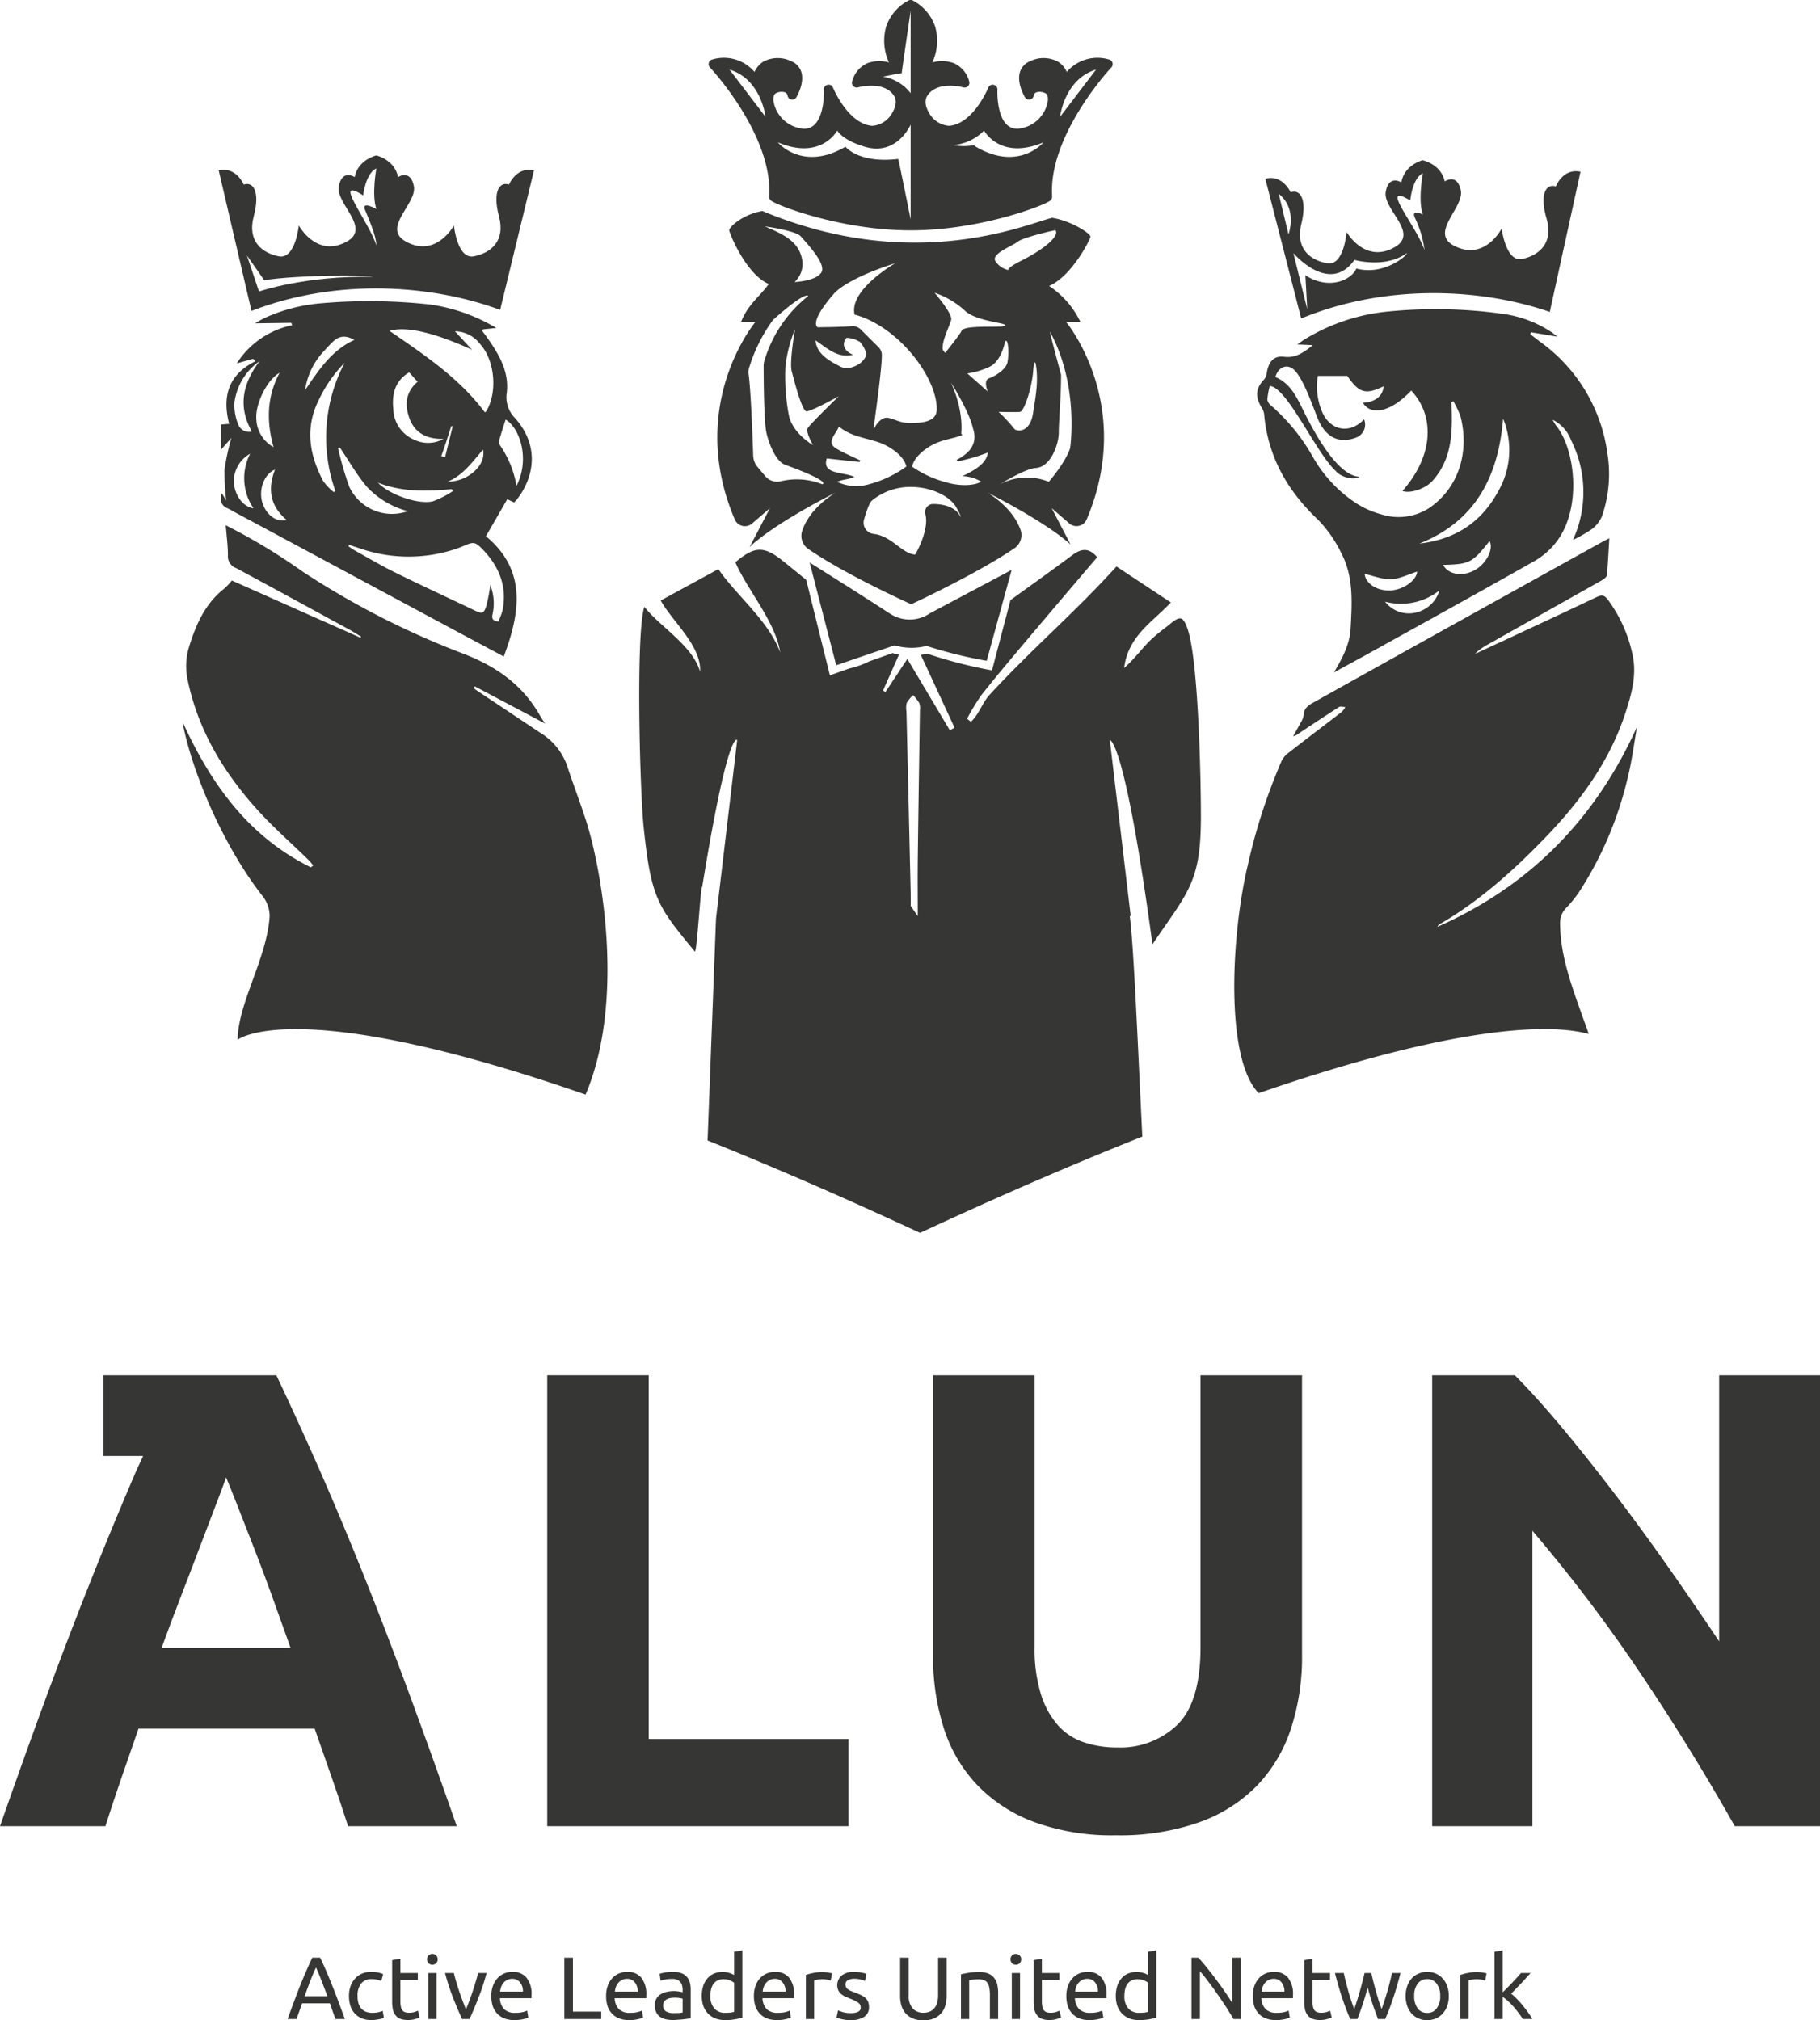 <?xml version="1.0" encoding="UTF-8"?> <svg xmlns="http://www.w3.org/2000/svg" viewBox="0 0 327.062 363.103"><defs><style>.cls-1{fill:#363635;}</style></defs><g id="Layer_2" data-name="Layer 2"><g id="Layer_1-2" data-name="Layer 1"><path class="cls-1" d="M284.042,159.897a65.021,65.021,0,0,0,8.514-20.335c.725-2.935,1.095-5.957,1.626-8.939-7.47,16.571-19.271,28.62-35.845,35.939a.759.759,0,0,1,.352-.455c7.11-4.11,13.145-9.526,18.827-15.389,6.364-6.567,11.71-13.785,14.581-22.591,1.094-3.357,2.061-6.743,1.298-10.362a25.37,25.37,0,0,0-4.39-9.901c-.636-.868-1.072-1.038-2.078-.559-7.117,3.381-14.269,6.687-21.41,10.015-.138.064-.288.103-.433.154a10.189,10.189,0,0,1,2.176-1.577q10.245-5.774,20.493-11.543c.399-.226.964-.603.999-.956.22-2.16.309-4.333.451-6.662-.517.263-.849.418-1.168.595q-14.907,8.271-29.811,16.547-11.115,6.179-22.212,12.388c-.853.479-1.704,1.013-1.729,2.241a3.77,3.77,0,0,1-.609,1.471c-.411.794-.861,1.567-1.295,2.349a2.36,2.36,0,0,0,1.001-.503c2.415-1.601,4.825-3.21,7.27-4.765.261-.166.736.002,1.111.015a4.068,4.068,0,0,1-.659.878c-3.241,2.505-6.514,4.969-9.738,7.494a3.995,3.995,0,0,0-1.167,1.575,103.922,103.922,0,0,0-5.95,18.409c-3.035,12.682-4.105,34.863,1.936,41.024l.035.003c38.548-13.321,53.975-12.109,59.293-10.627-2.565-7.278-5.093-13.339-5.155-19.744a3.821,3.821,0,0,1,1.151-2.969,21.211,21.211,0,0,0,2.535-3.22"></path><path class="cls-1" d="M227.158,74.319c.657,7.662,4.125,13.819,9.668,19.059a22.855,22.855,0,0,1,4.281,6.176c2.175,4.221,1.848,8.86,1.601,13.421-.151,2.794-1.423,5.231-2.996,7.88,2.601-1.424,4.919-2.678,7.224-3.957,9.644-5.354,19.307-10.678,28.904-16.116a13.318,13.318,0,0,0,3.776-3.3c4.734-6.011,3.479-16.786.016-21.004a8.346,8.346,0,0,1-.614-1.038,6.675,6.675,0,0,1,3.315,3.686,20.7,20.7,0,0,1,.338,17.905,24.824,24.824,0,0,0,3.322-1.885,5.694,5.694,0,0,0,1.869-2.33,23.125,23.125,0,0,0,1.019-11.178,29.585,29.585,0,0,0-11.951-20.095c-.65-.48-1.284-.982-1.925-1.473.043-.118.087-.237.13-.356,1.514.253,3.027.505,4.739.79-.424-.327-.699-.559-.993-.763a20.868,20.868,0,0,0-8.648-3.311,87.166,87.166,0,0,0-20.967-.426,35.137,35.137,0,0,0-14.823,4.989c-.363.208-.689.479-1.306.912,1.113.051,1.849.084,2.791.126-1.672,1.317-3.045,2.348-5.17,2.091-1.888-.229-2.804.908-3.124,2.957a2.074,2.074,0,0,1-.423,1.064c-1.527,1.628-1.701,2.976-.589,4.95a3.329,3.329,0,0,1,.536,1.226m18.085,28.826c1.554.338,3.172,1.016,4.757.945,1.594-.072,3.155-.89,4.665-1.361-.089,1.598-2.588,3.384-5.038,3.401-2.367.016-4.296-1.391-4.384-2.985m9.509,6.861a5.398,5.398,0,0,1-5.848-1.867,11.158,11.158,0,0,0,9.767-2.024,5.705,5.705,0,0,1-3.919,3.891m10.331-7.574c-2.205,1.252-4.772.892-5.753-.901,4.777-.126,5.241-.368,8.34-4.285.798,1.353-.532,4.02-2.587,5.186m5.032-27.196a14.855,14.855,0,0,1-.759,12.848c-3.078,5.798-7.851,8.862-14.29,9.614,10.167-4.054,14.208-12.155,15.049-22.462m-41.936-5.865c3.145.233,8.309,12.043,11.901,15.321.697.932,3.143,1.751,4.221.988-4.625-.135-9.639-11.049-10.597-12.934-1.048-2.06-2.202-4.018-4.511-4.98.546-1.976,2.341-2.503,3.593-1.061,1.128,1.301,2.253,3.852,3.814,8.018,1.561,4.167,4.208,4.976,7.038,3.94a2.495,2.495,0,0,0,1.495-3.304c-2.707,2.868-6.447,1.955-7.741-1.862a11.44,11.44,0,0,1-.572-5.936h5.296c2.127,3.092,3.28,3.437,6.543,1.86-.201,1.795-1.475,2.808-3.74,2.974,1.537,2.468,5.142,1.555,8.686-2.201,4.452,4.781,3.818,11.982-1.589,18.045,1.473.533,4.143-.441,5.331-1.737,3.509-3.829,3.68-8.505,3.524-13.284-.01-.317-.047-.633-.072-.949.122-.052.245-.104.367-.155a15.353,15.353,0,0,1,1.271,2.65c1.608,6.04-.025,12.755-5.627,16.553a10.166,10.166,0,0,1-8.632,1.107,15.993,15.993,0,0,1-4.495-2.002,24.199,24.199,0,0,1-7.745-8.29,34.824,34.824,0,0,0-7.495-9.22,1.793,1.793,0,0,1-.705-1.1,15.149,15.149,0,0,1,.441-2.441"></path><path class="cls-1" d="M105.235,196.725c7.134-16.81,2.908-40.329.132-49.071-1.067-3.363-2.355-6.659-3.447-10.016a11.386,11.386,0,0,0-4.861-5.959q-5.595-3.74-11.199-7.464c-.253-.169-.495-.353-.743-.531.066-.109.132-.219.198-.329q6.328,3.344,12.642,6.678c-.262-.404-.592-.857-.866-1.34-2.96-5.224-7.29-8.643-13.612-11.125a149.442,149.442,0,0,1-29.057-14.808,107.167,107.167,0,0,0-13.855-8.357c.153,1.971.402,3.734.388,5.494a2.223,2.223,0,0,0,1.474,2.207c6.763,3.631,13.496,7.314,20.233,10.989.76.415,1.487.887,2.228,1.332l-.118.182q-11.532-5.128-23.105-10.275a11.182,11.182,0,0,1-1.293,1.393c-3.489,2.711-5.133,6.446-6.383,10.476a11.775,11.775,0,0,0-.251,6.086c1.863,8.909,6.403,16.471,12.458,23.194,2.871,3.186,6.135,6.033,9.213,9.042.32.313.588.677.879,1.017-.141.115-.284.229-.425.343-11.21-5.529-17.906-14.957-22.925-25.856-.025.104-.074.186-.058.254.166.752.329,1.504.518,2.251,2.396,9.451,7.762,20.89,13.904,28.668a5.895,5.895,0,0,1,1.152,3.44c-.459,7.538-5.708,15.674-5.747,22.22,0,0,10.255-8.315,62.526,9.865"></path><path class="cls-1" d="M92.391,90.299c.204-.221.38-.389.528-.578,3.047-3.901,4.12-9.574-.375-14.592a5.31,5.31,0,0,1-1.463-4.622c.42-3.853-1.535-7.035-3.704-10.066-.244-.342-.5-.675-.751-1.012l.18-.237,2.385-.247a31.935,31.935,0,0,0-11.892-4.217,99.925,99.925,0,0,0-19.884-.197,30.741,30.741,0,0,0-9.232,2.333,16.447,16.447,0,0,0-2.328,1.235l.019.011,6.481-.091c.045.145.089.289.134.434a15.484,15.484,0,0,0-9.94,6.856c1.085-.307,2.002-.566,2.919-.825.142.146.285.292.427.439-4.957,2.456-5.952,6.439-4.713,11.247-.579.052-.979.088-1.482.132.005,1.495.011,2.949.017,4.514.679-.769,1.262-1.428,1.862-2.109a41.827,41.827,0,0,0-1.223,5.657,39.633,39.633,0,0,0,.29,5.597c-.198-.336-.442-.749-.784-1.33-.347,1.354-.153,2.232,1.037,2.725a12.3,12.3,0,0,1,1.089.588q20.013,10.75,40.028,21.501c2.79,1.498,5.587,2.986,8.513,4.55,3.022-8.016,4.099-15.577-3.206-21.621,1.335-2.313,2.576-4.464,3.839-6.654.261.123.732.345,1.229.579m-45.745-25.386c-2.972,3.944-3.975,8.072-1.384,12.64a2.08,2.08,0,0,1-2.448-1.253,9.407,9.407,0,0,1-.699-3.84,10.742,10.742,0,0,1,4.531-7.547m-4.57,22.357a5.658,5.658,0,0,1,2.88-5.724,9.595,9.595,0,0,0,.602,9.817c-1.773-.305-3.089-1.948-3.482-4.093m8.165-20.258c-2.334,4.351-2.348,8.787-1.087,13.352a6.038,6.038,0,0,1-3.097-5.17c-.156-2.761,2.06-7.09,4.184-8.182m-3.061,23.424c-.773-2.314.235-5.225,2.241-6.042-1.365,3.507-.886,6.57,2.11,9.067-1.858.436-3.626-.857-4.351-3.025m26.365-15.353c.969,2.758,3.188,3.87,6.153,3.788a5.636,5.636,0,0,1-5.142.204,6.124,6.124,0,0,1-3.872-5.494c-.347-3.147.589-5.324,2.847-6.652.515.573.998,1.109,1.52,1.689-2.174,1.833-2.327,4.127-1.506,6.465m6.437,7.084c-.226-.065-.451-.129-.677-.193.294-.857.595-1.712.88-2.572.313-.942.611-1.888.915-2.832l.246.059q-.682,2.769-1.364,5.538m6.817-1.345c.646,2.726-2.717,5.772-6.329,5.739,2.806-1.175,4.421-3.573,6.329-5.739m-5.603,7.086c.06.122.12.243.18.364a17.198,17.198,0,0,1-3.582,1.821c-2.64.65-7.909-1.226-9.875-3.341,4.394,1.709,8.822,1.587,13.277,1.156m-22.901-24.894c.518-.579,1.05-1.152,1.621-1.68,1.096-1.013,2.253-1.087,3.767-.242-4.051,1.833-6.339,5.31-8.857,9.031a12.831,12.831,0,0,1,3.469-7.109m1.693,25.438a9.999,9.999,0,0,1-1.903-1.98c-2.497-4.718-3.305-9.571-.811-14.569a24.084,24.084,0,0,1,4.65-6.686,28.747,28.747,0,0,0-1.663,22.999c-.091.079-.182.158-.273.236m1.072-8.045c1.584,2.348,2.996,4.833,4.8,7.006a15.366,15.366,0,0,0,7.432,4.454,8.474,8.474,0,0,1-10.553-4.444,59.232,59.232,0,0,1-2.002-6.939c.107-.025.215-.051.323-.077m29.246,29.313a12.5,12.5,0,0,1-.75,1.972c-1.095-.085-1.209-.612-1.029-1.364a9.072,9.072,0,0,0-.412-5.18,34.239,34.239,0,0,1-.677,3.595c-.486,1.602-.758,1.635-2.271.909-4.727-2.269-9.494-4.46-14.196-6.778-2.514-1.24-4.927-2.675-7.379-4.033-.344-.191-.654-.443-.979-.666l.127-.25c.613.202,1.224.409,1.839.605a26.711,26.711,0,0,0,17.454.086c.351-.124.703-.248,1.044-.395,2.06-.884,2.272-.95,3.811.68,2.877,3.049,4.277,6.622,3.418,10.819m-2.905-35.833a1.113,1.113,0,0,1-.263.225c-4.553-6.104-10.797-10.294-17.143-14.647,3.086-.911,8.276.399,14.839,3.397-.993-1.073-1.986-2.145-3.079-3.325a5.811,5.811,0,0,1,4.553,2.33c2.634,2.936,3.119,8.633,1.093,12.02m2.322,5.183c.349-1.235.757-2.455,1.138-3.668,2.495,1.445,4.451,7.024,1.956,11.93a18.097,18.097,0,0,0-3.002-7.359,1.169,1.169,0,0,1-.092-.903"></path><path class="cls-1" d="M195.29,93.318c8.725-20.597-3.72-35.477-3.72-35.477h2.579a16.006,16.006,0,0,0-5.627-6.444c4.074-1.756,7.385-8.321,7.437-8.854.053-.532-3.323-2.815-6.867-3.4-4.183.931-24.605,10.272-52.084-1.219-3.566.585-6.022,2.935-5.969,3.467s3.007,7.893,7.104,9.649c-1.411,2.077-3.712,3.596-4.97,6.801h2.594s-12.523,14.888-3.734,35.492a1.979,1.979,0,0,0,3.112.765l3.216-2.772-3.672,7.025a13.034,13.034,0,0,1,1.528-1.336c4.988-4.026,13.878-8.451,13.878-8.451-3.752,2.427-5.335,4.957-5.967,6.935a2.872,2.872,0,0,0,1.18,3.209c6.834,4.69,18.44,9.891,18.44,9.891s11.741-5.423,18.507-10.035a2.864,2.864,0,0,0,1.163-3.27c-.674-1.945-2.273-4.385-5.897-6.73,0,0,10.18,5.067,14.862,9.29l-3.393-6.528,3.182,2.757a1.98,1.98,0,0,0,3.118-.765m-12.372-49.894c1.063-.83,6.717-2.063,6.717-2.063.775.728-1.038,2.919-6.057,5.462-2.801,1.419-2.379,1.714-2.379,1.714a3.755,3.755,0,0,1-2.283-1.541c-.966-1.347,2.938-2.742,4.002-3.572m-9.595,12.342c2.115,2.115,8.151,2.235,7.224,2.794-.664.399-7.421-.26-7.783.958-.127.427-2.913,3.911-2.913,3.911l-.411-.519c-.33-1.397,1.209-4.31,1.488-5.428.28-1.117-2.993-4.869-2.993-4.869a15.264,15.264,0,0,1,5.388,3.153m-12.452-8.448s-8.339,4.752-7.301,9.222c7.834,2.075,14.907,11.354,14.764,17.106-.053,2.112-2.514,2.371-4.586,2.371s-2.398-.495-3.995-.894c-1.596-.399-2.634,1.835-2.634,1.835h-.133c.645-4.683,1.485-10.927,1.484-13.145a1.995,1.995,0,0,0-.592-1.417l-3.214-3.193a1.97,1.97,0,0,0-1.547-.578c-2.344.181-6.188.187-6.188.187s-1.703-.771,3.086-6.199c3.062-2.981,10.856-5.295,10.856-5.295m-9.061,13.878q.148-.242.296-.481a4.955,4.955,0,0,1,2.452.747,5.787,5.787,0,0,1,1.152,2.124c-.295,1.76-3.067,3.131-4.657,2.315-1.839-.945-4.322-2.215-4.497-4.725,2.032,1.349,3.952,3.292,6.747,2.573-1.388-.505-1.972-1.61-1.493-2.553m-14.368-20.51s5.617.754,6.495,1.824c.878,1.069,4.637,4.884,3.665,6.455-.972,1.57-4.817,1.727-4.817,1.727a4.418,4.418,0,0,0,1.247-4.543c-.767-2.937-3.535-4.159-6.59-5.463m10.32,46.346a12.293,12.293,0,0,0-7.424-.543,2.781,2.781,0,0,1-2.812-.905l-1.373-1.634a3.376,3.376,0,0,1-.8-2.075c-.104-3.143-.416-11.755-.83-14.66a2.612,2.612,0,0,1,.116-1.177,28.717,28.717,0,0,1,4.262-8.527s5.523-5.042,6.354-4.324a23.301,23.301,0,0,0-7.904,11.686,3.105,3.105,0,0,0-.125.89c.007,4.083.115,10.18.488,11.932.381,1.79,1.627,5.199,3.382,5.839,8.594,3.135,6.666,3.498,6.666,3.498m-2.616-10.074c-.399.719.958,3.034.958,3.034s-3.832-2.155-4.39-5.588a37.498,37.498,0,0,1-.559-8.7,25.147,25.147,0,0,1,1.716-6.546s-1.038,5.881-.599,7.557c.44,1.676,1.836,7.13,2.635,7.21.798.08,5.827-2.714,5.827-2.714s-5.189,5.029-5.588,5.747m5.288,9.645c1.102-.49,1.964-.382,3.118-.895-2.106-.948-5.905-.406-4.977-3.314q2.943.32,5.906.641c.036-.096.072-.191.108-.287-1.452-.712-3.001-1.346-4.334-2.156-1.84-1.117-.074-2.499.51-3.935,2.124,1.792,4.698,1.993,7.203,2.859,1.924.664,4.519,2.413,4.897,4.335a20.245,20.245,0,0,1-6.7,3.181,8.132,8.132,0,0,1-5.731-.429m22.123,6.219s-.738-2.2-4.834-2.243a1.448,1.448,0,0,0-1.436,1.794c.525,1.873-.419,4.838-1.823,7.303-2.44-.176-4.125-3.317-7.464-3.722a2.034,2.034,0,0,1-1.736-2.565c.421-1.475.97-3.066,1.456-3.447a10.858,10.858,0,0,1,6.929-2.427c3.688,0,6.801,1.597,7.998,3.353a10.918,10.918,0,0,1,1.004,1.954Zm.387-7.246a6.787,6.787,0,0,1,3.374.986c-1.219.76-3.892.832-6.168.152a19.461,19.461,0,0,1-6.235-2.837c.356-1.927,2.862-3.717,4.722-4.412,1.645-.615,2.971-.721,4.294-1.289-.125-.153-.202-.261-.202-.261s.574-3.812-1.825-9.138c0,0,3.25,5.084,3.936,8.183l.001-.001c1.146,3.336-1.511,4.943-2.915,5.678.035.095.071.19.107.285a30.792,30.792,0,0,0,5.488-1.59c-.22,2.028-2.54,3.263-4.577,4.244m4.577-15.194-3.679-3.26a13.94,13.94,0,0,0,3.953-1.182c2.181-.999,2.817-4.543,2.817-4.543.636-.863.726,2.59.408,3.816-.318,1.227-2.135,2.363-3.271,2.772-1.136.408-.228,2.397-.228,2.397m5.767,3.643c.798-.079,2.158-4.45,2.373-7.268.131-1.728.35-2.083.513-1.053.439,2.763,0,5.268-.558,8.7-.559,3.433-3.034,3.273-3.433,2.554a26.538,26.538,0,0,0-2.734-2.933s3.041.08,3.839,0m5.188,12.566a10.432,10.432,0,0,0-8.788.441s4.566-2.823,6.431-2.92c2.701-.14,4.155-4.28,4.148-6.382-.008-1.857.413-6.306.413-10.376-2.155-7.982-1.997-7.737-1.997-7.737,5.303,9.665,3.628,20.881,3.628,20.881s-.483,2.102-3.835,6.093"></path><path class="cls-1" d="M159.959,110.305c-6.495-4.227-14.459-9.198-14.459-9.198l4.773,18.452,10.469-3.569a11.067,11.067,0,0,0,5.774.099,79.572,79.572,0,0,0,10.801,2.67l4.479-16.334-14.651,7.78a6.468,6.468,0,0,1-7.186.1"></path><path class="cls-1" d="M138.225,35.319a.954.954,0,0,0,.252.668c.783.816,12.574,5.406,25.053,5.406h.235c12.479,0,24.27-4.59,25.053-5.406a.941.941,0,0,0,.252-.682c-.716-11.02,10.533-23.068,10.65-23.189a.86.86,0,0,0-.419-1.422,7.252,7.252,0,0,0-7.598,2.236,4.106,4.106,0,0,0-1.526-1.812,5.46,5.46,0,0,0-5.032-.131,3.083,3.083,0,0,0-1.829,1.884c-.654,1.968.716,4.35.873,4.616a.885.885,0,0,0,.894.397.873.873,0,0,0,.693-.711.853.853,0,0,1,.364-.547,2.109,2.109,0,0,1,1.599.078c.632.215.615,1.065.542,1.551a5.96,5.96,0,0,1-5.261,4.867,2.676,2.676,0,0,1-2.164-.785c-1.52-1.532-1.677-4.999-1.61-6.203a.852.852,0,0,0-.665-.887.836.836,0,0,0-.984.515c-.028.064-2.684,6.51-7.045,6.849a4.472,4.472,0,0,1-3.639-2.402c-.319-.542-.984-1.923-.258-3.022,1.829-2.764,6.413-1.492,6.458-1.481a.861.861,0,0,0,.85-.229.842.842,0,0,0,.201-.859,4.917,4.917,0,0,0-2.812-3.287,6.269,6.269,0,0,0-3.808-.106,9.326,9.326,0,0,0,.509-6.433,8.335,8.335,0,0,0-4.037-4.713.894.894,0,0,0-.737,0,8.335,8.335,0,0,0-4.037,4.713,9.326,9.326,0,0,0,.509,6.433,6.314,6.314,0,0,0-3.808.106,4.905,4.905,0,0,0-2.807,3.287.847.847,0,0,0,.202.861.871.871,0,0,0,.85.227c.044-.011,4.618-1.286,6.451,1.479.727,1.101.062,2.482-.257,3.024a4.45,4.45,0,0,1-3.639,2.402c-4.356-.339-7.017-6.785-7.045-6.849a.822.822,0,0,0-.984-.515.854.854,0,0,0-.665.887c.067,1.204-.09,4.671-1.61,6.203a2.597,2.597,0,0,1-2.164.785,5.956,5.956,0,0,1-5.261-4.867c-.067-.486-.09-1.336.542-1.551a2.06,2.06,0,0,1,1.599-.078.859.859,0,0,1,.369.533.853.853,0,0,0,.677.73.882.882,0,0,0,.911-.402c.157-.266,1.521-2.648.866-4.613a3.076,3.076,0,0,0-1.828-1.887,5.46,5.46,0,0,0-5.032.131,4.1,4.1,0,0,0-1.526,1.812,7.252,7.252,0,0,0-7.598-2.236.861.861,0,0,0-.419,1.422c.117.121,11.366,12.169,10.65,23.203m58.739-22.809-6.466,8.487s.764-6.78,6.466-8.487M176.842,23.467s2.874,5.411,10.687,2.111c0,0-4.446,5.332-12.169.786l-.381-.274a9.821,9.821,0,0,1-3.646-.018,8.816,8.816,0,0,0,5.509-2.605m-18.239-9.698c0,.067,2.155-.472,3.435-.607,0-.202,1.609-11.248,1.609-11.248v14.84a7.908,7.908,0,0,0-5.044-2.985m-8.15,9.698s.876,1.617,4.513,2.762c6.129,2.155,8.681-3.839,8.681-3.839v17.041s-2.038-10.209-2.238-10.867c-7.139.853-9.474-2.2-9.474-2.2-7.723,4.546-12.169-.786-12.169-.786,7.813,3.3,10.687-2.111,10.687-2.111m-12.887-2.469-6.466-8.487c5.703,1.707,6.466,8.487,6.466,8.487"></path><path class="cls-1" d="M89.882,55.694l6.078-25.067c-3.148-.748-4.497,2.549-4.497,2.549-1.648-.6-2.997,1.199-1.798,5.696,1.199,4.496-1.499,6.594-4.497,7.193-2.997.6-3.597-5.545-3.597-5.545s-3.168,5.873-8.593,2.914c-4.522-2.465,1.999-6.81,1.399-9.959-.6-3.147-2.847-1.648-2.847-1.648-.6-3.147-3.898-3.897-3.898-3.897s-3.297.75-3.896,3.897c0,0-2.249-1.499-2.848,1.648-.599,3.149,5.92,7.494,1.399,9.959-5.425,2.959-8.593-2.914-8.593-2.914s-.6,6.145-3.597,5.545c-2.997-.599-5.696-2.697-4.497-7.193,1.2-4.497-.15-6.296-1.798-5.696,0,0-1.349-3.297-4.497-2.549l5.887,25.249c15.535-6.006,32.643-4.659,44.69-.182m-24.61-20.575c-.032,0,.439-3.996,2.361-4.849,0,0-.876,4.76,0,7.286,0,0-2.72-1.516-2.047.134.674,1.651,2.047,4.749,2.047,6.41-1.383-4.4-8.122-12.618-2.361-8.981m-17.804,15.234c6.53-.984,18.486-.913,19.536-.6-12.28-.224-20.461,2.639-20.461,2.639l-2.173-6.484Z"></path><path class="cls-1" d="M278.503,56.06l5.52-25.195c-3.164-.679-4.44,2.647-4.44,2.647-1.66-.562-2.969,1.266-1.671,5.735,1.299,4.468-1.352,6.626-4.336,7.291-2.983.666-3.719-5.464-3.719-5.464s-3.036,5.942-8.526,3.105c-4.575-2.364,1.847-6.853,1.178-9.988-.67-3.133-2.884-1.584-2.884-1.584-.669-3.134-3.983-3.81-3.983-3.81s-3.279.822-3.809,3.983c0,0-2.281-1.449-2.81,1.711-.529,3.161,6.085,7.36,1.619,9.925-5.358,3.078-8.655-2.723-8.655-2.723s-.463,6.157-3.473,5.624c-3.01-.532-5.754-2.57-4.655-7.092s-.29-6.29-1.925-5.654c0,0-1.422-3.267-4.552-2.449l6.446,25.112c15.398-6.349,32.531-5.382,44.675-1.174m-46.955-13.936-1.751-7.275c3.435,2.706,1.751,7.275,1.751,7.275m21.894-6.087c-.032,0,.35-4.005,2.253-4.901,0,0-.924,4.924.007,7.429,0,0-2.165-1.095-1.455.539a19.239,19.239,0,0,1,1.755,5.859c-1.48-4.369-8.4-12.434-2.56-8.926m-10.039,10.667c.404.135,5.658,1.482,9.429-1.213.202.27-4.041,4.12-9.092,2.773-.809,1.954-4.76,3.997-9.161,1.213l.337,6.103-2.492-10.089s6.466,7.611,10.979,1.213"></path><path class="cls-1" d="M203.019,164.64h.173l-3.751-31.625s2.635-.472,7.657,36.695c6.221-9.202,8.612-10.982,8.705-22.169.049-5.918-.369-29.049-2.446-34.67-.764-2.068-1.271-2.213-2.996-.806-1.781,1.452-1.387,1.017-3.121,2.526-1.707,1.485-3.106,3.609-5.234,5.468.737-5.843,5.187-8.299,8.399-11.788-3.36-2.222-6.551-4.331-9.769-6.458-7.459,8.241-15.506,15.09-22.866,23.131-1.201,1.313-1.943,3.609-3.304,4.776q-.337-.276-.675-.551a37.671,37.671,0,0,1,2.533-4.194c2.567-3.263,5.249-6.437,7.926-9.612q6.432-7.626,12.918-15.213c-1.428-1.705-2.796-1.626-4.462-.384-3.673,2.736-7.399,5.401-11.116,8.078l-3.323,12.636a82.791,82.791,0,0,1-11.634-2.999c-.401.096-.784.162-1.157.217,2.034,4.392,4.049,8.741,6.061,13.086q-.424.233-.849.465c-2.525-4.24-5.051-8.479-7.636-12.821-1.351,2.038-2.644,3.99-3.938,5.942-.143-.089-.285-.179-.428-.269.923-2.074,1.86-4.183,2.868-6.447a7.693,7.693,0,0,1-1.14-.286l-4.218,1.5a15.813,15.813,0,0,1-3.59,1.277l-3.469,1.233-4.256-17.161c-1.393-1.134-2.784-2.27-4.184-3.395-3.409-2.74-5.081-2.698-8.547.229,2.106,4.916,7.228,10.705,8.049,16.205-2.07-5.72-8.008-10.372-11.101-14.973-3.541,1.927-6.899,3.755-10.368,5.643,2.027,3.694,7.361,8.16,7.066,12.774-1.365-4.736-7.219-8.069-10.007-11.645-1.544,4.779-.821,32.959-.108,39.739,1.346,12.789,2.52,14.103,9.171,22.213.38.464,1.074-12.124,1.329-11.577,4.71-28.975,6.295-26.415,6.295-26.415l-3.806,32.075-1.518,39.879c11.24,4.51,23.875,9.957,38.188,16.604,15.063-6.996,28.271-12.663,39.94-17.303-.775-15.672-1.563-34.771-2.261-39.63m-37.708-36.967c-.125,8.824-.272,17.647-.383,26.471-.043,3.369-.007,6.737-.007,10.496l-1.267-1.821c.006-.919.009-1.811-.01-2.685q-.367-16.126-.75-32.254a3.871,3.871,0,0,1,.041-1.54,6.474,6.474,0,0,1,1.157-1.406,8.53,8.53,0,0,1,1.107,1.422,3.022,3.022,0,0,1,.112,1.317"></path><path class="cls-1" d="M65.346,283.069q-3.936-9.822-7.812-18.653-3.879-8.826-7.871-17.248h-31.073V261.67h7.124c-.409.93-.856,1.809-1.261,2.746q-3.813,8.832-7.741,18.653-3.927,9.824-8.035,20.931Q4.57,315.109,0,328.206H18.944q1.33-4.194,2.869-8.653,1.543-4.455,3.081-8.887H56.543q1.536,4.41,3.098,8.865,1.56,4.451,2.907,8.675h19.537q-4.581-13.094-8.693-24.206-4.109-11.109-8.046-20.931m-36.304,13.095q1.911-5.25,3.772-10.041,1.854-4.789,3.354-8.77,1.501-3.98,2.678-7.022c.784-2.025,1.383-3.625,1.786-4.804q.726,1.726,1.916,4.76,1.183,3.037,2.749,7.02,1.568,3.986,3.315,8.786,1.738,4.801,3.604,10.071Z"></path><polygon class="cls-1" points="116.582 247.168 98.34 247.168 98.34 328.205 152.483 328.205 152.483 312.536 116.582 312.536 116.582 247.168"></polygon><path class="cls-1" d="M215.739,296.047q0,9.824-4.148,13.917a14.749,14.749,0,0,1-10.817,4.093,18.557,18.557,0,0,1-6.026-.936,10.859,10.859,0,0,1-4.676-3.1,15.399,15.399,0,0,1-3.037-5.612,27.328,27.328,0,0,1-1.111-8.362V247.168H167.682v50.401a41.857,41.857,0,0,0,1.927,13.037,26.584,26.584,0,0,0,5.967,10.174,27.403,27.403,0,0,0,10.228,6.666,40.887,40.887,0,0,0,14.736,2.395,43.083,43.083,0,0,0,14.965-2.338,27.191,27.191,0,0,0,10.408-6.606,26.855,26.855,0,0,0,6.081-10.231,41.139,41.139,0,0,0,1.987-13.097V247.168H215.739Z"></path><path class="cls-1" d="M308.94,247.168v47.828q-4.214-6.316-9.004-13.154-4.802-6.843-9.651-13.215-4.851-6.374-9.527-11.987-4.679-5.61-8.536-9.472h-14.855v81.037h18.013v-53.089a279.805,279.805,0,0,1,19.406,25.61q9.121,13.566,16.958,27.479h15.318v-81.037Z"></path><path class="cls-1" d="M271.562,358.315a9.303,9.303,0,0,1,1.002.907,14.058,14.058,0,0,1,1.05,1.177q.525.62.986,1.272a13.366,13.366,0,0,1,.78,1.193h-1.734a11.479,11.479,0,0,0-.78-1.129,13.247,13.247,0,0,0-.906-1.114,12.43,12.43,0,0,0-.97-.986,8.688,8.688,0,0,0-.939-.747v3.976h-1.479V350.776l1.479-.254v7.539l.843-.843q.462-.462.907-.939.446-.477.843-.906.398-.445.684-.78h1.733c-.243.265-.509.557-.795.875s-.583.642-.891.97q-.46.477-.938.971-.461.477-.875.906m-6.071-3.897a3.305,3.305,0,0,1,.429.032,3.71,3.71,0,0,1,.493.064,4.135,4.135,0,0,1,.43.079,2.18,2.18,0,0,1,.302.064l-.255,1.288a4.36,4.36,0,0,0-.588-.143,4.605,4.605,0,0,0-1.034-.095,3.699,3.699,0,0,0-.827.095q-.398.079-.525.111v6.951h-1.479v-7.921a9.387,9.387,0,0,1,1.304-.35,8.059,8.059,0,0,1,1.75-.175m-6.678,4.311a3.493,3.493,0,0,0-.636-2.211,2.01,2.01,0,0,0-1.702-.827,2.052,2.052,0,0,0-1.718.827,3.56,3.56,0,0,0-.62,2.211,3.627,3.627,0,0,0,.62,2.226,2.069,2.069,0,0,0,1.718.812,2.026,2.026,0,0,0,1.702-.812,3.559,3.559,0,0,0,.636-2.226m1.543,0a5.229,5.229,0,0,1-.287,1.781,3.996,3.996,0,0,1-.811,1.368,3.547,3.547,0,0,1-1.224.891,4.175,4.175,0,0,1-3.118,0,3.707,3.707,0,0,1-1.24-.891,4.146,4.146,0,0,1-.796-1.368,5.644,5.644,0,0,1,0-3.547,4.114,4.114,0,0,1,.796-1.384,3.516,3.516,0,0,1,1.24-.874,3.981,3.981,0,0,1,3.118,0,3.369,3.369,0,0,1,1.224.874,3.966,3.966,0,0,1,.811,1.384,5.182,5.182,0,0,1,.287,1.766m-12.718,4.135q-.446-1.144-.955-2.608-.492-1.48-.906-3.07-.414,1.59-.907,3.07-.493,1.462-.938,2.608h-1.289q-.731-1.638-1.431-3.738-.701-2.098-1.32-4.533h1.59q.159.749.382,1.623.222.875.461,1.749.255.875.525,1.686.27.811.509,1.416.27-.748.525-1.575.27-.843.509-1.686.238-.858.445-1.67.224-.827.382-1.543h1.225q.142.716.35,1.543.205.812.445,1.67.238.843.493,1.686.27.828.541,1.575.239-.604.493-1.416.27-.812.525-1.686.253-.875.477-1.749.222-.876.382-1.623h1.527q-.621,2.435-1.321,4.533-.699,2.1-1.431,3.738Zm-11.776-8.271h3.134v1.241h-3.134v3.817a4.674,4.674,0,0,0,.096,1.034,1.602,1.602,0,0,0,.286.636,1.044,1.044,0,0,0,.477.318,2.105,2.105,0,0,0,.668.096,3.244,3.244,0,0,0,1.066-.143c.275-.106.466-.181.572-.223l.287,1.225a5.155,5.155,0,0,1-.78.27,4.229,4.229,0,0,1-1.272.175,4.058,4.058,0,0,1-1.4-.207,2.097,2.097,0,0,1-.875-.652,2.672,2.672,0,0,1-.477-1.05,7.584,7.584,0,0,1-.127-1.463v-7.38l1.479-.254Zm-5.051,3.34a2.422,2.422,0,0,0-.509-1.638,1.693,1.693,0,0,0-1.416-.652,1.932,1.932,0,0,0-.906.207,2.037,2.037,0,0,0-.652.509,2.501,2.501,0,0,0-.43.731,3.925,3.925,0,0,0-.191.843Zm-5.678.812a5.217,5.217,0,0,1,.318-1.909,3.998,3.998,0,0,1,.843-1.368,3.426,3.426,0,0,1,1.209-.811,3.779,3.779,0,0,1,1.399-.27,3.171,3.171,0,0,1,2.561,1.049,4.758,4.758,0,0,1,.891,3.165v.255a2.305,2.305,0,0,1-.016.27h-5.662a3.026,3.026,0,0,0,.747,1.957,2.74,2.74,0,0,0,2.036.668,5.625,5.625,0,0,0,1.304-.128,5,5,0,0,0,.811-.27l.207,1.241a4.416,4.416,0,0,1-.954.302,6.634,6.634,0,0,1-1.527.159,5.042,5.042,0,0,1-1.877-.318,3.582,3.582,0,0,1-1.288-.907,3.776,3.776,0,0,1-.764-1.352,6.008,6.008,0,0,1-.238-1.733m-3.46,4.119q-.351-.588-.811-1.32-.446-.732-.971-1.511-.523-.795-1.097-1.606-.556-.812-1.113-1.559-.558-.763-1.082-1.432-.525-.668-.97-1.177v8.605h-1.511v-11.022h1.225q.747.795,1.59,1.861.86,1.048,1.686,2.179.843,1.113,1.575,2.195.747,1.082,1.256,1.924v-8.159h1.511v11.022Zm-15.354-12.088,1.479-.254v12.103q-.508.144-1.304.287a10.457,10.457,0,0,1-1.829.143,4.646,4.646,0,0,1-1.718-.302,3.694,3.694,0,0,1-1.304-.859,3.917,3.917,0,0,1-.843-1.352,5.417,5.417,0,0,1-.286-1.813,6.072,6.072,0,0,1,.239-1.75,4.02,4.02,0,0,1,.731-1.368,3.312,3.312,0,0,1,1.161-.89,4.169,4.169,0,0,1,2.847-.128,4.036,4.036,0,0,1,.827.366Zm0,5.567a3.032,3.032,0,0,0-.779-.43,2.944,2.944,0,0,0-1.113-.206,2.362,2.362,0,0,0-1.098.238,1.925,1.925,0,0,0-.731.636,2.62,2.62,0,0,0-.414.955,5.331,5.331,0,0,0-.127,1.193,3.235,3.235,0,0,0,.715,2.242,2.468,2.468,0,0,0,1.909.78,8.621,8.621,0,0,0,1.002-.048,5.483,5.483,0,0,0,.636-.127Zm-9.011,1.59a2.428,2.428,0,0,0-.509-1.638,1.696,1.696,0,0,0-1.416-.652,1.94,1.94,0,0,0-.907.207,2.057,2.057,0,0,0-.652.509,2.52,2.52,0,0,0-.429.731,3.867,3.867,0,0,0-.191.843Zm-5.679.812a5.199,5.199,0,0,1,.319-1.909,3.998,3.998,0,0,1,.843-1.368,3.415,3.415,0,0,1,1.208-.811,3.784,3.784,0,0,1,1.4-.27,3.172,3.172,0,0,1,2.561,1.049,4.764,4.764,0,0,1,.89,3.165v.255a2.11,2.11,0,0,1-.016.27h-5.662a3.032,3.032,0,0,0,.748,1.957,2.738,2.738,0,0,0,2.036.668,5.63,5.63,0,0,0,1.304-.128,5.029,5.029,0,0,0,.811-.27l.207,1.241a4.434,4.434,0,0,1-.955.302,6.62,6.62,0,0,1-1.526.159,5.042,5.042,0,0,1-1.877-.318,3.585,3.585,0,0,1-1.289-.907,3.776,3.776,0,0,1-.763-1.352,6.012,6.012,0,0,1-.239-1.733m-4.399-4.152h3.134v1.241H187.23v3.817a4.674,4.674,0,0,0,.096,1.034,1.616,1.616,0,0,0,.286.636,1.043,1.043,0,0,0,.477.318,2.104,2.104,0,0,0,.668.096,3.239,3.239,0,0,0,1.066-.143c.276-.106.467-.181.573-.223l.286,1.225a5.107,5.107,0,0,1-.78.27,4.23,4.23,0,0,1-1.272.175,4.062,4.062,0,0,1-1.4-.207,2.086,2.086,0,0,1-.874-.652,2.643,2.643,0,0,1-.477-1.05,7.503,7.503,0,0,1-.128-1.463v-7.38l1.479-.254Zm-4.675-1.495a.993.993,0,0,1-.683-.254.967.967,0,0,1-.271-.716.913.913,0,0,1,.271-.7.959.959,0,0,1,.683-.27.91.91,0,0,1,.669.27.891.891,0,0,1,.286.7.924.924,0,0,1-.955.97m.748,9.766h-1.479v-8.271h1.479Zm-10.612-8.032q.508-.127,1.352-.27a11.619,11.619,0,0,1,1.94-.144,4.08,4.08,0,0,1,1.638.287,2.411,2.411,0,0,1,1.034.779,2.888,2.888,0,0,1,.557,1.193,6.969,6.969,0,0,1,.159,1.543v4.644h-1.479v-4.326a6.495,6.495,0,0,0-.112-1.304,2.113,2.113,0,0,0-.334-.875,1.3,1.3,0,0,0-.636-.477,2.67,2.67,0,0,0-.986-.159c-.159,0-.323.005-.493.016-.17.01-.334.026-.493.047q-.222.016-.414.048c-.116.021-.201.037-.254.048v6.982h-1.479Zm-6.752,8.271a4.833,4.833,0,0,1-1.876-.334,3.556,3.556,0,0,1-1.305-.907,3.919,3.919,0,0,1-.763-1.384,5.957,5.957,0,0,1-.239-1.718v-6.918h1.543v6.743a3.338,3.338,0,0,0,.732,2.402,2.55,2.55,0,0,0,1.908.748,3.092,3.092,0,0,0,1.066-.175,2.206,2.206,0,0,0,.843-.573,2.597,2.597,0,0,0,.541-.97,4.786,4.786,0,0,0,.191-1.432v-6.743h1.542v6.918a5.595,5.595,0,0,1-.254,1.718,3.615,3.615,0,0,1-.763,1.384,3.566,3.566,0,0,1-1.305.907,4.718,4.718,0,0,1-1.861.334m-13.053-1.305a2.864,2.864,0,0,0,1.336-.238.806.806,0,0,0,.445-.764,1.014,1.014,0,0,0-.43-.859,6.808,6.808,0,0,0-1.415-.715q-.477-.191-.923-.382a3.488,3.488,0,0,1-.747-.477,2.047,2.047,0,0,1-.509-.652,2.301,2.301,0,0,1,.62-2.672,3.431,3.431,0,0,1,2.211-.652,5.147,5.147,0,0,1,.7.047,5.482,5.482,0,0,1,.652.096,4.666,4.666,0,0,1,.525.111q.238.064.366.111l-.271,1.273a3.491,3.491,0,0,0-.747-.255,4.595,4.595,0,0,0-1.225-.143,2.202,2.202,0,0,0-1.082.255.801.801,0,0,0-.461.763,1.121,1.121,0,0,0,.096.477,1.323,1.323,0,0,0,.318.382,3.09,3.09,0,0,0,.541.302c.212.096.466.196.763.302q.588.223,1.05.446a2.976,2.976,0,0,1,.779.493,1.866,1.866,0,0,1,.509.7,2.441,2.441,0,0,1,.175.986,1.965,1.965,0,0,1-.859,1.733,4.191,4.191,0,0,1-2.417.589,6.092,6.092,0,0,1-1.718-.191,8.319,8.319,0,0,1-.843-.27l.27-1.273c.17.064.44.159.811.287a4.696,4.696,0,0,0,1.48.19m-5.006-7.38a3.307,3.307,0,0,1,.429.032,3.708,3.708,0,0,1,.493.064,4.069,4.069,0,0,1,.429.079,2.173,2.173,0,0,1,.303.064l-.255,1.288a4.4,4.4,0,0,0-.588-.143,4.605,4.605,0,0,0-1.034-.095,3.693,3.693,0,0,0-.827.095q-.398.079-.525.111v6.951h-1.479v-7.921a9.384,9.384,0,0,1,1.304-.35,8.059,8.059,0,0,1,1.75-.175m-6.722,3.515a2.423,2.423,0,0,0-.509-1.638,1.693,1.693,0,0,0-1.415-.652,1.934,1.934,0,0,0-.907.207,2.048,2.048,0,0,0-.652.509,2.522,2.522,0,0,0-.43.731,3.866,3.866,0,0,0-.19.843Zm-5.678.812a5.217,5.217,0,0,1,.318-1.909,3.996,3.996,0,0,1,.843-1.368,3.428,3.428,0,0,1,1.209-.811,3.779,3.779,0,0,1,1.4-.27,3.17,3.17,0,0,1,2.56,1.049,4.758,4.758,0,0,1,.891,3.165v.255a2.112,2.112,0,0,1-.016.27h-5.662a3.031,3.031,0,0,0,.747,1.957,2.74,2.74,0,0,0,2.036.668,5.62,5.62,0,0,0,1.304-.128,5.045,5.045,0,0,0,.812-.27l.206,1.241a4.421,4.421,0,0,1-.954.302,6.623,6.623,0,0,1-1.527.159,5.042,5.042,0,0,1-1.877-.318,3.583,3.583,0,0,1-1.288-.907,3.761,3.761,0,0,1-.763-1.352,5.978,5.978,0,0,1-.239-1.733m-3.561-7.969,1.479-.254v12.103q-.508.144-1.304.287a10.456,10.456,0,0,1-1.829.143,4.646,4.646,0,0,1-1.718-.302,3.694,3.694,0,0,1-1.304-.859,3.917,3.917,0,0,1-.843-1.352,5.42,5.42,0,0,1-.286-1.813,6.034,6.034,0,0,1,.239-1.75,4.02,4.02,0,0,1,.731-1.368,3.312,3.312,0,0,1,1.161-.89,4.169,4.169,0,0,1,2.847-.128,4.037,4.037,0,0,1,.827.366Zm0,5.567a3.032,3.032,0,0,0-.779-.43,2.944,2.944,0,0,0-1.113-.206,2.362,2.362,0,0,0-1.098.238,1.925,1.925,0,0,0-.731.636,2.62,2.62,0,0,0-.414.955,5.338,5.338,0,0,0-.127,1.193,3.235,3.235,0,0,0,.715,2.242,2.468,2.468,0,0,0,1.909.78,8.621,8.621,0,0,0,1.002-.048,5.484,5.484,0,0,0,.636-.127Zm-10.981-1.956a4.097,4.097,0,0,1,1.495.238,2.28,2.28,0,0,1,.986.652,2.365,2.365,0,0,1,.54,1.002,4.755,4.755,0,0,1,.16,1.273v5.169q-.192.031-.541.095c-.223.032-.477.064-.764.096q-.429.048-.938.079-.494.048-.986.048a5.479,5.479,0,0,1-1.289-.143,2.966,2.966,0,0,1-1.017-.446,2.126,2.126,0,0,1-.668-.827,2.85,2.85,0,0,1-.239-1.224,2.415,2.415,0,0,1,.27-1.177,2.282,2.282,0,0,1,.764-.795,3.497,3.497,0,0,1,1.113-.446,6.101,6.101,0,0,1,1.336-.143,3.519,3.519,0,0,1,.461.032,2.851,2.851,0,0,1,.446.063c.148.022.275.043.381.064s.181.037.223.048v-.414a3.212,3.212,0,0,0-.079-.715,1.593,1.593,0,0,0-.287-.637,1.349,1.349,0,0,0-.572-.445,2.071,2.071,0,0,0-.923-.175,6.64,6.64,0,0,0-1.288.111,4.192,4.192,0,0,0-.811.207l-.175-1.225a4.389,4.389,0,0,1,.954-.238,7.728,7.728,0,0,1,1.448-.127m.127,7.411q.525,0,.922-.016a4.634,4.634,0,0,0,.684-.095v-2.465a1.76,1.76,0,0,0-.525-.127,4.837,4.837,0,0,0-.859-.064,5.748,5.748,0,0,0-.715.048,2.113,2.113,0,0,0-.684.206,1.38,1.38,0,0,0-.509.414,1.054,1.054,0,0,0-.207.684,1.208,1.208,0,0,0,.509,1.113,2.699,2.699,0,0,0,1.384.302m-6.467-3.865a2.427,2.427,0,0,0-.509-1.638,1.693,1.693,0,0,0-1.416-.652,1.933,1.933,0,0,0-.906.207,2.037,2.037,0,0,0-.652.509,2.5,2.5,0,0,0-.43.731,3.925,3.925,0,0,0-.191.843Zm-5.678.812a5.217,5.217,0,0,1,.318-1.909,3.998,3.998,0,0,1,.843-1.368,3.427,3.427,0,0,1,1.209-.811,3.774,3.774,0,0,1,1.399-.27,3.171,3.171,0,0,1,2.561,1.049,4.758,4.758,0,0,1,.891,3.165v.255a2.305,2.305,0,0,1-.016.27h-5.663a3.031,3.031,0,0,0,.748,1.957,2.738,2.738,0,0,0,2.036.668,5.631,5.631,0,0,0,1.304-.128,5,5,0,0,0,.811-.27l.207,1.241a4.416,4.416,0,0,1-.954.302,6.634,6.634,0,0,1-1.527.159,5.042,5.042,0,0,1-1.877-.318,3.575,3.575,0,0,1-1.288-.907,3.761,3.761,0,0,1-.764-1.352,6.008,6.008,0,0,1-.238-1.733m-.873,2.783v1.336h-6.632v-11.022h1.543v9.686Zm-14.076-3.595a2.428,2.428,0,0,0-.509-1.638,1.693,1.693,0,0,0-1.416-.652,1.933,1.933,0,0,0-.906.207,2.037,2.037,0,0,0-.652.509,2.498,2.498,0,0,0-.43.731,3.919,3.919,0,0,0-.191.843Zm-5.678.812a5.217,5.217,0,0,1,.318-1.909,3.995,3.995,0,0,1,.843-1.368,3.431,3.431,0,0,1,1.208-.811,3.783,3.783,0,0,1,1.4-.27,3.171,3.171,0,0,1,2.561,1.049,4.758,4.758,0,0,1,.891,3.165v.255a2.304,2.304,0,0,1-.016.27H89.835a3.032,3.032,0,0,0,.748,1.957,2.738,2.738,0,0,0,2.036.668,5.632,5.632,0,0,0,1.304-.128,4.993,4.993,0,0,0,.811-.27l.207,1.241a4.419,4.419,0,0,1-.954.302,6.635,6.635,0,0,1-1.527.159,5.042,5.042,0,0,1-1.877-.318,3.573,3.573,0,0,1-1.288-.907,3.764,3.764,0,0,1-.764-1.352,6.012,6.012,0,0,1-.238-1.733m-.848-4.152a40.45,40.45,0,0,1-1.463,4.454q-.827,2.131-1.606,3.817h-1.337q-.779-1.686-1.622-3.817a42.919,42.919,0,0,1-1.447-4.454h1.59q.192.78.446,1.67.27.876.556,1.75.303.858.605,1.67.302.812.572,1.447.272-.636.573-1.447.302-.812.588-1.67.303-.875.557-1.75.27-.89.461-1.67Zm-9.749-1.495a.993.993,0,0,1-.683-.254.967.967,0,0,1-.271-.716.913.913,0,0,1,.271-.7.959.959,0,0,1,.683-.27.91.91,0,0,1,.669.27.891.891,0,0,1,.286.7.924.924,0,0,1-.955.97m.748,9.766H76.965v-8.271h1.479Zm-6.495-8.271h3.134v1.241H71.949v3.817a4.675,4.675,0,0,0,.096,1.034,1.602,1.602,0,0,0,.286.636,1.043,1.043,0,0,0,.477.318,2.104,2.104,0,0,0,.668.096,3.239,3.239,0,0,0,1.066-.143c.276-.106.466-.181.572-.223l.287,1.225a5.148,5.148,0,0,1-.78.27,4.23,4.23,0,0,1-1.272.175,4.058,4.058,0,0,1-1.4-.207,2.096,2.096,0,0,1-.875-.652,2.67,2.67,0,0,1-.477-1.05,7.508,7.508,0,0,1-.127-1.463v-7.38l1.479-.254Zm-5.182,8.462a4.565,4.565,0,0,1-1.766-.318,3.63,3.63,0,0,1-1.272-.891,3.762,3.762,0,0,1-.764-1.352,5.731,5.731,0,0,1-.254-1.749,5.41,5.41,0,0,1,.27-1.75,4.142,4.142,0,0,1,.796-1.368,3.413,3.413,0,0,1,1.24-.906,4.006,4.006,0,0,1,1.654-.334,6.553,6.553,0,0,1,1.114.095,5.125,5.125,0,0,1,1.065.302l-.334,1.257a3.541,3.541,0,0,0-.779-.255,4.285,4.285,0,0,0-.923-.095,2.376,2.376,0,0,0-1.908.779,3.464,3.464,0,0,0-.652,2.275,4.88,4.88,0,0,0,.143,1.224,2.705,2.705,0,0,0,.477.955,2.282,2.282,0,0,0,.843.62,3.297,3.297,0,0,0,1.241.207,4.648,4.648,0,0,0,1.065-.112,3.898,3.898,0,0,0,.748-.238l.206,1.24a1.741,1.741,0,0,1-.365.159,5.268,5.268,0,0,1-.541.112,5.727,5.727,0,0,1-.652.095,4.579,4.579,0,0,1-.652.048m-7.927-4.279q-.51-1.383-1.018-2.672-.493-1.304-1.034-2.497-.557,1.192-1.066,2.497-.492,1.289-.986,2.672Zm1.447,4.088q-.27-.715-.509-1.4-.239-.699-.493-1.415h-4.994l-1.002,2.815H51.682q.636-1.749,1.193-3.229.557-1.494,1.082-2.831.54-1.336,1.065-2.545.525-1.224,1.098-2.417h1.415q.573,1.192,1.098,2.417.525,1.209,1.05,2.545.54,1.337,1.097,2.831.556,1.479,1.193,3.229Z"></path></g></g></svg> 